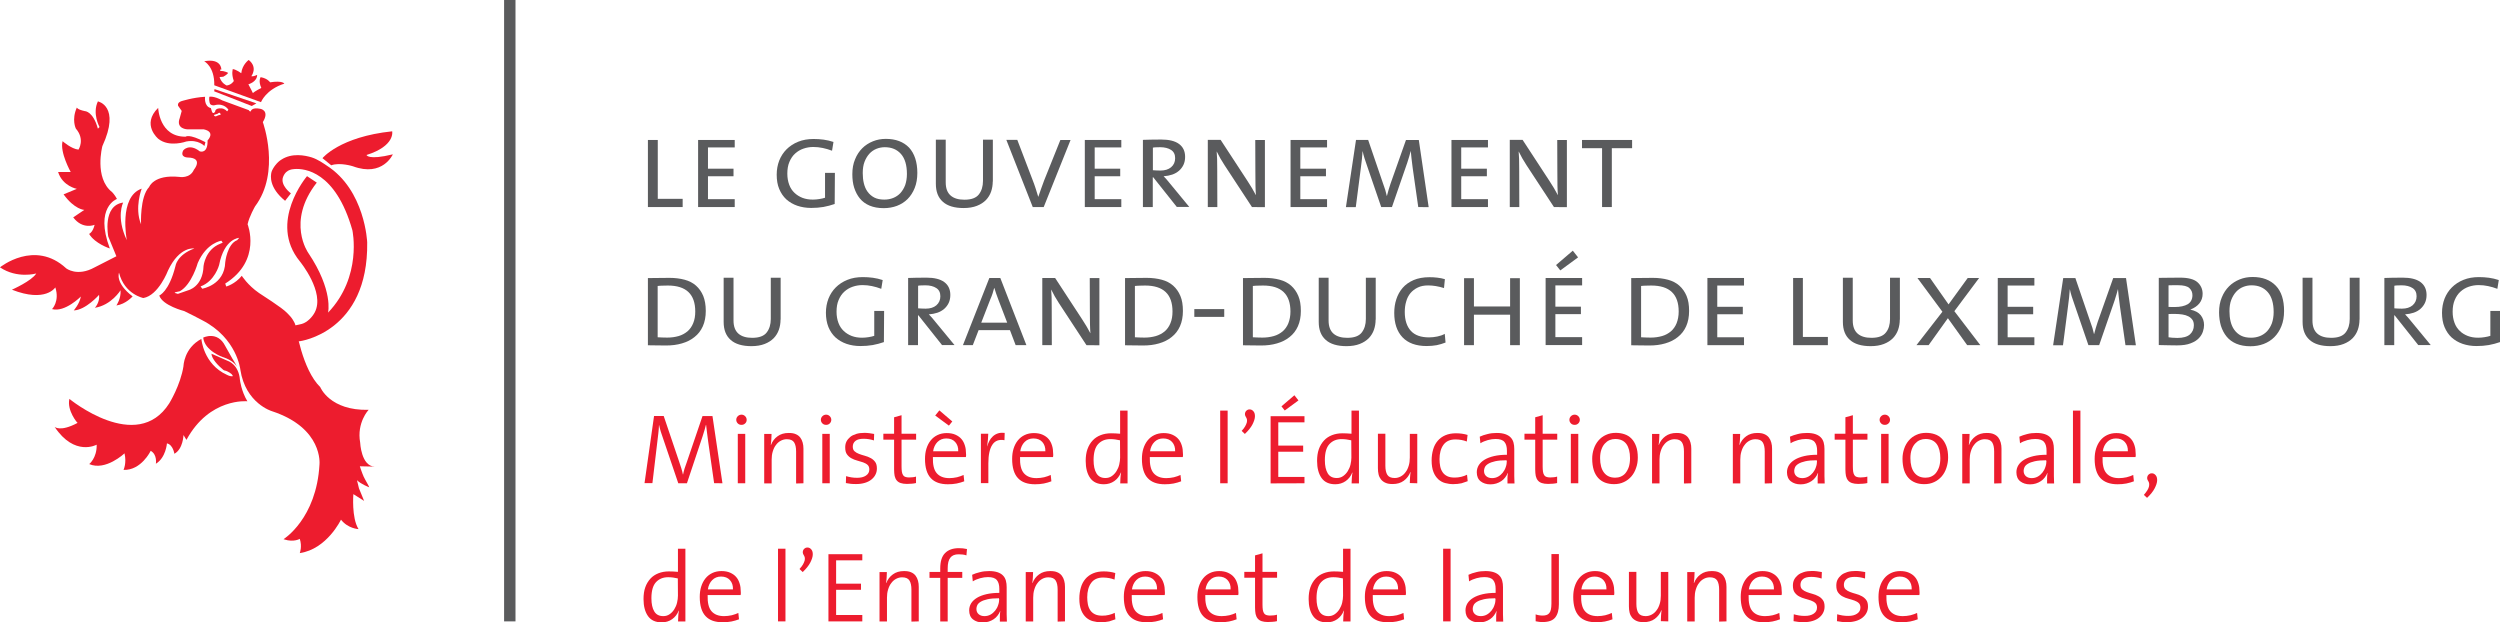 <svg enable-background="new 0 0 228.08 56.78" viewBox="0 0 228.08 56.78" xmlns="http://www.w3.org/2000/svg"><path d="m6.33 36.39s6.15 5.06 9.11.41c0 0 1.03-1.66 1.3-3.4 0 0 .03-1.63 1.63-2.48 0 0 .18 2.31 2.34 3.28.18.09.35.15.53.12 0 0 0-.15-.3-.33-.38-.24-.47-.15-.56-.24-.5-.41-1.06-1.01-1.09-1.48l1.48.65s1.01.3 1.12 1.74c0 0 .12 1.03.68 1.95 0 0-3.46-.35-5.56 3.52l-.27-.44s-.03 1.27-.83 1.71c0 0-.12-.83-.68-.95 0 0-.09 1.3-1.01 1.86 0 0 .15-.83-.47-1.18 0 0-.86 1.8-2.48 1.74 0 0 .3-.62.09-1.51 0 0-1.72 1.63-3.22.98 0 0 .71-.56.68-1.77 0 0-2.01 1.12-3.84-1.63 0 0 .5.5 2.1-.36-.01.03-.99-1.12-.75-2.19" fill="#ed1c2e"/><path d="m8.93 9.25s2.1.41.41 4.08c0 0-.77 2.9.89 4.2 0 0 .24.24.44.62 0 0-2.07.74-.65 4.52 0 0-1.36-.44-1.89-1.33 0 0 .35-.15.5-.83 0 0-1.09.47-1.95-.68l1.01-.68s-.89-.03-1.89-1.42l1.21-.5s-1.3-.24-1.71-1.54h1.15s-1.01-1.8-.74-2.81c0 0 .8.71 1.45.77 0 0 .62-.92-.24-1.92 0 0-.41-.8.09-1.92 0 0 .03.18.74.33 0 0 .74 0 1.18 1.6l.15-.15s-.68-1.22-.15-2.34" fill="#ed1c2e"/><path d="m26.05 31.25 1.3-.12s6.27-.8 6.15-9.02c0 0-.18-4.76-3.7-7.01-.27-.18-.8-.56-1.36-.74-.59-.18-1.8-.44-2.78.21-.36.21-.77.74-.89 1.12-.09.35-.24 1.42 1.24 2.63l.53-.68s-1.01-.74-.71-1.51 1.01-.68 1.06-.71c.86-.06 3.73.18 5.26 5.59 0 0 .92 4.23-2.22 7.51 0 0 .5-2.01-1.8-5.44 0 0-2.04-2.84.77-6.42l-.89-.59s-3.58 4.2-.65 7.78c0 0 2.31 2.81 1.36 4.64-.21.41-.68.92-1.18 1.06-.5.12-1.95.44-1.95.44" fill="#ed1c2e"/><path d="m29.42 14.43s1.57-1.95 6.36-2.45c0 0 .3 1.33-2.34 2.16 0 0 .12.5 2.4-.06 0 0-.92 2.1-3.64 1.09 0 0-1.18-.38-1.98-.09" fill="#ed1c2e"/><path d="m18.63 5.59s.95.47.92 2.19l4.26 1.54s.44-1.15 2.13-1.69c0 0-.15-.3-1.3-.12 0 0-.21-.35-.86-.47 0 0-.24.33.06.98 0 0-.62.32-.77.47 0 0-.21-.44-.41-.8 0 0 .8-.21.8-.86 0 0-.35.18-.53.12 0 0 .62-.8-.24-1.48 0 0-.59.41-.68 1.21 0 0-.44-.33-.77-.38 0 0-.15.41.09 1.09 0 0-.21.36-.65.41 0 0-.47-.18-.65-.77l.34-.03s.35-.18.44-.35c0 0-.27-.18-.71-.18l-.03-.12h.12c.01-0 .03-1.06-1.56-.76" fill="#ed1c2e"/><path d="m18.45 26.34-.15-.21c1.3-.47 1.69-1.95 1.69-1.95.47-2.45 1.83-2.48 1.83-2.48l-.18.21c-.92.35-1.09 2.01-1.09 2.01-.06 2.09-2.1 2.42-2.1 2.42m-1.3.15-.92.32-.3-.09.07-.06.41-.09c1.09-.61 1.63-2.57 1.63-2.57.8-1.86 2.16-2.04 2.16-2.04l.12.18-.21.09c-1.39.53-1.54 2.04-1.54 2.04-.06 1.92-1.42 2.22-1.42 2.22m2.72-16.12s.15-.18.24 0l.03.09-.09.03s-.09 0-.27.09c0 0-.18.12-.27-.09zm13.31 33.12c-.18-.41-.35-.95-.35-.95l1.36.03c-1.24-.03-1.33-2.19-1.33-2.19-.33-1.83.77-2.99.77-2.99-3.55.09-4.41-2.07-4.41-2.07-1.66-1.62-2.22-5.46-2.22-5.46s-.06-.35-.21-.56c-.15-.27-.24-.38-.59-.74-.5-.53-2.34-1.66-2.57-1.83-1.03-.71-1.57-1.57-1.57-1.57-.62.77-1.42.98-1.42.98l-.09-.27c3.37-2.13 2.04-5.41 2.04-5.41.15-.71.68-1.63.68-1.63 2.37-3.16.71-7.69.71-7.69.65-1.06-.21-1.21-.21-1.21-.86-.18-.89.24-.89.24l-.12-.03-.06-.09-2.42-.89c-.8-.44-1.18-.33-1.18-.33-.06.47.09.68.09.68.18.15.38.09.38.09.89-.24 1.27.41 1.27.41l-.12.15c-.24-.27-.5-.27-.5-.27-.62-.06-.59.3-.59.3-.21.3-.3-.03-.3-.03l-.09-.3c-.65-.15-.53-1.03-.53-1.03-1.12.06-2.19.41-2.19.41-.38.15-.27.41-.27.41l.33.47-.18.65c-.38 1.01.71 1.03.71 1.03h1.48c1.12.24.35 1.01.35 1.01.03 1.27-.71 1-.71 1-.98-.77-1.51-.09-1.51-.09-.33.65.41.65.41.65 1.48.03.56 1.12.56 1.12-.36.83-1.33.65-1.33.65-2.34-.24-2.75.92-2.75.92-.86.89-.74 3.4-.74 3.4-.62-1.51.06-3.25.06-3.25-2.13.74-1.36 4.7-1.36 4.7-1.01-2.13-.33-3.43-.33-3.43-1.92.27-1.36 3.1-1.36 3.1l.74 1.8-1.98 1.01c-1.6.89-2.6.09-2.6.09-2.88-2.66-6.04-.09-6.04-.09 1.57 1.06 3.31.56 3.31.56-.41.68-2.22 1.48-2.22 1.48 3.08 1.21 3.96-.21 3.96-.21.41 1.27-.3 1.98-.3 1.98 1.18.32 2.63-1.15 2.63-1.15-.12.68-.65 1.27-.65 1.27 1.09-.03 2.31-1.42 2.31-1.42.09.68-.38 1.18-.38 1.18 1.51-.24 2.34-1.6 2.34-1.6.06.77-.38 1.39-.38 1.39.86-.12 1.48-.83 1.48-.83-1.63-1.24-1.24-2.16-1.24-2.16.5 1.98 2.22 2.31 2.22 2.31 1.39-.24 2.25-2.51 2.25-2.51 1.06-2.25 2.4-2.01 2.4-2.01-1.6.59-1.72 1.6-1.72 1.6-.59 2.36-1.48 2.69-1.48 2.69.3.92 2.28 1.42 2.28 1.42.5.24 1.24.62 1.63.83 3.19 1.63 3.49 4.52 3.49 4.52.47 3.07 2.87 3.78 2.87 3.78 4.7 1.54 4.35 4.85 4.35 4.85-.27 4.97-3.28 6.83-3.28 6.83l.09.03c.86.27 1.39-.06 1.39-.06.24.71 0 1.3 0 1.3 2.48-.36 3.76-3.05 3.76-3.05.65.83 1.6.86 1.6.86-.65-1.03-.47-3.19-.47-3.19l.98.62-.47-1.15-.18-.74c.36.36 1.12.65 1.12.65-.07-.2-.31-.56-.51-.97" fill="#ed1c2e"/><path d="m18.54 30.8s1.3-.65 2.01.77l.65 1.15s.38.59.41.74c0 0-.24-.56-1.3-.89 0 .01-1.65-.58-1.77-1.77" fill="#ed1c2e"/><path d="m19.57 8.13-.03.2 3.43 1.34.42-.24" fill="#ed1c2e"/><path d="m14.43 9.84s.09 2.66 2.51 2.63c0 0 .27-.3 1.8.5l-.09.35s-.56-.62-1.66-.41c0 0-1.54.56-2.54-.24.01.01-1.59-1.29-.02-2.83" fill="#ed1c2e"/><path d="m45.99 56.69h1.04v-56.69h-1.04" fill="#5a5b5d"/><path d="m59.11 18.89v-6.12h.9v5.37h2.27v.75z" fill="#5a5b5d"/><path d="m63.69 18.89v-6.12h3.34v.68h-2.44v1.94h2.33v.69h-2.33v2.09h2.44v.72z" fill="#5a5b5d"/><path d="m76.15 18.61c-.33.12-.67.2-1.02.27-.35.06-.72.09-1.12.09-.46 0-.89-.07-1.27-.2s-.72-.33-1-.58c-.28-.26-.49-.57-.65-.95s-.23-.81-.23-1.31c0-.46.08-.88.23-1.28.16-.4.38-.74.67-1.03s.64-.52 1.06-.69.89-.25 1.41-.25c.31 0 .61.02.91.06s.6.11.9.21l-.13.8c-.28-.11-.57-.19-.85-.25s-.57-.09-.86-.09c-.31 0-.61.05-.9.15s-.54.25-.76.45-.39.45-.52.76c-.13.3-.19.66-.19 1.07 0 .38.06.71.17 1.01s.27.54.48.74.45.35.73.46c.29.11.6.16.95.16.2 0 .4-.02.59-.05s.37-.07.52-.12v-2.27h.9z" fill="#5a5b5d"/><path d="m83.69 15.78c0 .51-.08.97-.24 1.37s-.38.74-.65 1.01-.6.48-.97.62-.78.21-1.21.21c-.49 0-.92-.08-1.28-.23s-.66-.37-.89-.65-.4-.61-.52-.98-.17-.79-.17-1.24c0-.51.08-.96.25-1.36.16-.4.38-.73.66-1.01.27-.27.6-.48.97-.63s.76-.22 1.18-.22c.9 0 1.61.27 2.12.8.49.54.75 1.31.75 2.31zm-.95.09c0-.8-.18-1.41-.54-1.82s-.85-.62-1.48-.62c-.27 0-.52.05-.77.15-.24.1-.46.25-.64.45s-.33.45-.44.74-.16.63-.16 1.02c0 .33.03.64.1.93s.18.55.34.77.36.4.61.53.56.19.92.19c.29 0 .56-.05.81-.15s.47-.25.65-.44c.18-.2.33-.44.44-.73.1-.3.16-.63.16-1.02" fill="#5a5b5d"/><path d="m90.57 16.56c0 .32-.05.63-.15.92s-.26.55-.47.77c-.22.22-.49.4-.83.53-.33.13-.74.2-1.21.2-.83 0-1.47-.19-1.89-.57-.43-.38-.64-.92-.64-1.64v-4.03h.9v3.9c0 .54.15.94.45 1.2s.72.38 1.26.38c.62 0 1.06-.16 1.31-.48s.38-.73.38-1.24v-3.76h.9v3.82z" fill="#5a5b5d"/><path d="m95.22 18.89h-1l-2.41-6.13h1l1.39 3.64c.1.26.2.52.28.78.09.26.16.51.24.77h.01c.09-.25.17-.5.26-.75s.18-.5.27-.74l1.48-3.69h.93z" fill="#5a5b5d"/><path d="m98.97 18.89v-6.12h3.33v.68h-2.43v1.94h2.33v.69h-2.33v2.09h2.43v.72z" fill="#5a5b5d"/><path d="m107.37 18.89-2.16-2.72h-.04v2.72h-.9v-6.13c.18-.01.41-.01.7-.02.29 0 .61-.01.97-.01.71 0 1.25.13 1.62.4s.56.66.56 1.18c0 .27-.05.52-.15.73s-.24.39-.41.54c-.18.15-.38.27-.62.35s-.5.13-.78.15c.09.09.17.18.27.29.09.11.19.23.29.35l1.78 2.16h-1.13zm-.16-4.46c0-.34-.12-.59-.37-.75-.24-.16-.58-.25-1-.25-.15 0-.27 0-.38.01-.1 0-.2.01-.28.03v2.06c.09.01.2.01.32.02.12 0 .25.01.37.01.41 0 .73-.1.97-.3.25-.21.37-.49.37-.83" fill="#5a5b5d"/><path d="m114.22 18.89-2.51-3.83c-.13-.2-.26-.41-.38-.62s-.23-.42-.32-.61h-.01c.02.2.03.43.04.68s.01.56.01.92l.01 3.46h-.87v-6.13h1.17l2.47 3.78c.27.4.51.82.74 1.25h.01c-.02-.21-.03-.5-.04-.85-.01-.36-.01-.79-.01-1.3l-.01-2.87h.88v6.13z" fill="#5a5b5d"/><path d="m117.74 18.89v-6.12h3.33v.68h-2.44v1.94h2.34v.69h-2.34v2.09h2.44v.72z" fill="#5a5b5d"/><path d="m129.39 18.89-.51-3.58c-.05-.35-.08-.65-.11-.9s-.05-.45-.06-.62h-.01c-.04.13-.08.29-.13.47s-.11.37-.18.58l-1.4 4.05h-.98l-1.3-3.79c-.08-.22-.16-.45-.23-.68-.07-.24-.13-.44-.16-.62h-.01c-.02.24-.04.48-.06.72-.03.25-.06.52-.1.82l-.46 3.56h-.9l.92-6.13h1.11l1.35 3.95c.08.21.15.42.21.61.06.2.1.38.14.55h.01c.05-.2.1-.39.15-.55s.11-.35.18-.57l1.41-3.99h1.17l.9 6.13z" fill="#5a5b5d"/><path d="m132.42 18.89v-6.12h3.33v.68h-2.44v1.94h2.34v.69h-2.34v2.09h2.44v.72z" fill="#5a5b5d"/><path d="m141.77 18.89-2.51-3.83c-.13-.2-.26-.41-.38-.62s-.23-.42-.32-.61h-.01c.02.2.03.43.04.68s.01.56.01.92l.01 3.46h-.87v-6.13h1.17l2.47 3.78c.27.4.51.82.74 1.25h.01c-.02-.21-.03-.5-.04-.85-.01-.36-.01-.79-.01-1.3l-.01-2.87h.88v6.13z" fill="#5a5b5d"/><path d="m147.05 13.52v5.37h-.89v-5.37h-1.83v-.75h4.57v.75z" fill="#5a5b5d"/><path d="m64.39 28.36c0 .54-.09 1.01-.27 1.41s-.43.72-.76.98c-.32.26-.7.45-1.15.58-.44.13-.92.19-1.44.19-.35 0-.65 0-.91-.01s-.51-.01-.75-.01v-6.13c.25 0 .56 0 .93-.01s.71-.01 1.04-.01c.51 0 .97.06 1.38.17s.76.29 1.04.54.5.56.66.94c.15.38.23.83.23 1.36zm-.96.06c0-1.58-.83-2.37-2.5-2.37-.14 0-.29 0-.46.01-.16 0-.32.01-.47.03v4.68c.11.01.25.02.42.02.17.01.32.01.45.01.38 0 .72-.05 1.04-.14.31-.09.58-.24.81-.43.22-.19.4-.44.52-.74.13-.31.19-.66.19-1.07" fill="#5a5b5d"/><path d="m71.21 29.16c0 .32-.05.63-.15.92s-.26.55-.47.77c-.22.22-.49.4-.83.53-.33.13-.74.2-1.21.2-.83 0-1.47-.19-1.89-.57-.43-.38-.64-.92-.64-1.64v-4.03h.9v3.9c0 .54.15.94.45 1.2s.72.38 1.26.38c.62 0 1.06-.16 1.31-.48s.38-.73.38-1.24v-3.76h.9v3.82z" fill="#5a5b5d"/><path d="m80.64 31.21c-.33.12-.67.2-1.02.27-.35.06-.72.09-1.12.09-.46 0-.89-.07-1.27-.2s-.72-.33-1-.58c-.28-.26-.49-.57-.65-.95-.15-.38-.23-.81-.23-1.31 0-.46.08-.88.23-1.28.16-.4.38-.74.67-1.03s.64-.52 1.06-.69.89-.25 1.41-.25c.31 0 .61.02.91.06s.6.11.9.21l-.13.8c-.28-.11-.57-.19-.85-.25s-.57-.09-.86-.09c-.31 0-.61.05-.9.15s-.54.25-.76.45-.39.45-.52.76c-.13.3-.19.66-.19 1.07 0 .38.06.71.17 1.01s.27.54.48.74.45.35.73.46c.29.11.6.16.95.16.2 0 .4-.02.59-.05s.37-.07.52-.12v-2.27h.9z" fill="#5a5b5d"/><path d="m85.95 31.49-2.16-2.72h-.04v2.72h-.9v-6.13c.18-.01.41-.01.7-.02s.61-.01.97-.01c.71 0 1.25.13 1.62.4s.56.66.56 1.18c0 .27-.05.52-.15.73s-.24.39-.41.54c-.18.15-.38.27-.62.35s-.5.13-.78.15c.09.09.17.18.27.29.09.11.19.23.29.35l1.78 2.16h-1.13zm-.16-4.46c0-.34-.12-.59-.37-.75-.24-.16-.58-.25-1-.25-.15 0-.27 0-.38.01-.1 0-.2.01-.28.03v2.06c.09.01.2.01.32.02.12 0 .25.01.37.01.41 0 .73-.1.97-.3.25-.22.37-.49.37-.83" fill="#5a5b5d"/><path d="m92.66 31.49-.52-1.37h-2.86l-.53 1.37h-.9l2.41-6.13h1l2.38 6.13zm-1.58-4.16c-.07-.18-.14-.36-.2-.55-.06-.18-.12-.35-.16-.5h-.02c-.04.16-.09.33-.15.51s-.13.36-.21.54l-.82 2.11h2.37z" fill="#5a5b5d"/><path d="m99.12 31.49-2.51-3.83c-.13-.2-.26-.41-.38-.62s-.23-.42-.32-.61h-.01c.02.2.03.43.04.68s.01.56.01.92l.01 3.46h-.87v-6.13h1.17l2.47 3.78c.27.4.51.82.74 1.25h.01c-.02-.21-.03-.5-.04-.85-.01-.36-.01-.79-.01-1.3l-.01-2.87h.88v6.13z" fill="#5a5b5d"/><path d="m107.92 28.36c0 .54-.09 1.01-.27 1.41s-.43.72-.76.98c-.32.26-.7.45-1.15.58-.44.13-.92.19-1.44.19-.35 0-.65 0-.91-.01s-.51-.01-.75-.01v-6.13c.25 0 .56 0 .93-.01s.71-.01 1.04-.01c.51 0 .97.06 1.38.17s.76.29 1.04.54.5.56.66.94.23.83.23 1.36zm-.95.06c0-1.58-.83-2.37-2.5-2.37-.14 0-.29 0-.46.01s-.32.01-.47.03v4.68c.11.01.25.02.42.02.17.01.32.01.45.01.38 0 .72-.05 1.04-.14.31-.09.58-.24.81-.43.22-.19.4-.44.52-.74.13-.31.19-.66.19-1.07" fill="#5a5b5d"/><path d="m108.96 28.91v-.71h2.73v.71z" fill="#5a5b5d"/><path d="m118.68 28.36c0 .54-.09 1.01-.27 1.41s-.43.72-.76.98c-.32.26-.7.45-1.15.58-.44.13-.92.19-1.44.19-.35 0-.65 0-.91-.01s-.51-.01-.75-.01v-6.13c.25 0 .56 0 .93-.01s.71-.01 1.04-.01c.51 0 .97.06 1.38.17s.76.29 1.04.54.5.56.66.94.23.83.23 1.36zm-.95.06c0-1.58-.83-2.37-2.5-2.37-.14 0-.29 0-.46.01-.16 0-.32.01-.47.03v4.68c.11.01.25.02.42.02.17.01.32.01.45.01.38 0 .72-.05 1.04-.14s.58-.24.81-.43c.22-.19.4-.44.52-.74.12-.31.19-.66.19-1.07" fill="#5a5b5d"/><path d="m125.5 29.16c0 .32-.05.63-.15.92s-.26.55-.47.77c-.22.22-.49.4-.83.53-.33.13-.74.2-1.21.2-.83 0-1.47-.19-1.89-.57-.43-.38-.64-.92-.64-1.64v-4.03h.9v3.9c0 .54.15.94.45 1.2s.72.38 1.26.38c.62 0 1.06-.16 1.31-.48s.38-.73.38-1.24v-3.76h.9v3.82z" fill="#5a5b5d"/><path d="m131.88 31.25c-.25.1-.52.18-.8.24-.28.05-.59.08-.92.08-.97 0-1.71-.27-2.21-.8s-.75-1.27-.75-2.22c0-.44.06-.86.19-1.25.13-.4.32-.74.58-1.04s.59-.53 1-.71c.4-.17.89-.26 1.44-.26.23 0 .47.01.71.04.25.03.48.07.7.14l-.08.81c-.51-.16-.99-.24-1.45-.24-.36 0-.68.06-.94.19-.27.13-.49.3-.67.51-.18.22-.31.47-.39.77-.09.29-.13.61-.13.95 0 .75.19 1.33.56 1.73s.92.59 1.66.59c.25 0 .5-.03.75-.08s.48-.13.68-.24z" fill="#5a5b5d"/><path d="m137.77 31.49v-2.78h-3.3v2.78h-.9v-6.11h.9v2.58h3.3v-2.58h.89v6.11z" fill="#5a5b5d"/><path d="m141.01 31.49v-6.13h3.33v.68h-2.44v1.94h2.33v.68h-2.33v2.1h2.44v.72h-3.33zm1.34-6.82-.39-.49 1.53-1.31.48.61z" fill="#5a5b5d"/><path d="m154.1 28.36c0 .54-.09 1.01-.27 1.41s-.43.72-.76.98c-.32.26-.7.45-1.15.58-.44.13-.92.19-1.44.19-.35 0-.65 0-.91-.01s-.51-.01-.75-.01v-6.13c.25 0 .56 0 .93-.01s.71-.01 1.04-.01c.51 0 .97.06 1.38.17s.76.29 1.04.54.5.56.66.94.23.83.23 1.36zm-.95.06c0-1.58-.83-2.37-2.5-2.37-.14 0-.29 0-.46.01-.16 0-.32.01-.47.03v4.68c.11.01.25.02.42.02.17.01.32.01.45.01.38 0 .72-.05 1.04-.14s.58-.24.81-.43c.22-.19.4-.44.52-.74.12-.31.19-.66.19-1.07" fill="#5a5b5d"/><path d="m155.77 31.49v-6.13h3.34v.69h-2.44v1.94h2.33v.68h-2.33v2.1h2.44v.72z" fill="#5a5b5d"/><path d="m163.59 31.49v-6.13h.89v5.38h2.28v.75z" fill="#5a5b5d"/><path d="m173.32 29.16c0 .32-.05.63-.15.92s-.26.55-.47.77c-.22.22-.49.4-.83.53-.33.13-.74.2-1.21.2-.83 0-1.47-.19-1.89-.57-.43-.38-.64-.92-.64-1.64v-4.03h.9v3.9c0 .54.15.94.45 1.2s.72.38 1.26.38c.62 0 1.06-.16 1.31-.48.26-.32.38-.73.38-1.24v-3.76h.9v3.82z" fill="#5a5b5d"/><path d="m179.47 31.49-1.76-2.46-1.76 2.46h-1.11l2.37-3.05-2.28-3.08h1.15l1.69 2.41 1.75-2.41h1.04l-2.26 3.03 2.37 3.1z" fill="#5a5b5d"/><path d="m182.26 31.49v-6.13h3.34v.69h-2.44v1.94h2.33v.68h-2.33v2.1h2.44v.72z" fill="#5a5b5d"/><path d="m193.91 31.49-.51-3.58c-.05-.35-.08-.65-.11-.9s-.05-.45-.06-.62h-.01c-.04.13-.08.29-.13.47s-.11.37-.18.58l-1.4 4.05h-.98l-1.3-3.79c-.08-.22-.16-.45-.23-.68-.07-.24-.13-.44-.16-.62h-.01c-.02.24-.04.48-.06.72-.03.25-.06.52-.1.82l-.46 3.56h-.9l.92-6.13h1.11l1.35 3.95c.08.21.15.42.21.61.06.2.1.38.14.55h.01c.05-.2.1-.39.15-.55s.11-.35.18-.57l1.41-3.99h1.17l.9 6.13z" fill="#5a5b5d"/><path d="m201.08 29.65c0 .18-.03.38-.1.59-.07.22-.19.42-.37.61s-.43.35-.75.47c-.32.13-.74.19-1.25.19-.2 0-.44 0-.73-.01-.29 0-.6-.01-.93-.02v-6.13c.24 0 .52 0 .84-.01s.69-.01 1.1-.01c.74 0 1.27.14 1.58.41s.48.63.48 1.07c0 .33-.1.62-.29.86s-.47.43-.82.57v.01c.42.09.74.26.94.51.2.26.3.55.3.89zm-1.06-2.71c0-.27-.09-.48-.28-.66-.18-.17-.53-.26-1.04-.26-.15 0-.3 0-.44 0-.15 0-.28 0-.42.01v1.97c.12.01.23.01.34.01s.18 0 .22 0c.51 0 .91-.09 1.2-.26.27-.17.42-.45.42-.81zm.13 2.74c0-.2-.04-.37-.13-.5s-.21-.24-.37-.32-.34-.14-.55-.17-.44-.05-.68-.05c-.06 0-.15 0-.27 0s-.22 0-.31.01v2.12c.09.02.2.03.33.04s.29.02.48.02c.52 0 .9-.11 1.14-.32.24-.22.36-.49.36-.83" fill="#5a5b5d"/><path d="m208.38 28.38c0 .51-.08.97-.24 1.37s-.38.74-.65 1.01-.6.48-.97.62-.78.21-1.21.21c-.49 0-.92-.08-1.28-.23s-.66-.37-.89-.65-.4-.61-.52-.98c-.11-.38-.17-.79-.17-1.24 0-.51.08-.96.25-1.36.16-.4.38-.73.66-1.01.27-.27.6-.48.97-.63s.76-.22 1.18-.22c.9 0 1.61.27 2.12.8s.75 1.3.75 2.31zm-.95.09c0-.8-.18-1.41-.54-1.82s-.85-.62-1.48-.62c-.27 0-.52.05-.77.15-.24.1-.46.25-.64.45s-.33.45-.44.74-.16.63-.16 1.02c0 .33.03.64.1.93s.18.55.34.77.36.4.61.53.56.19.92.19c.29 0 .56-.05.81-.15s.47-.25.65-.44c.18-.2.33-.44.44-.73.1-.3.16-.64.16-1.02" fill="#5a5b5d"/><path d="m215.26 29.16c0 .32-.05.63-.15.92s-.26.55-.47.77c-.22.22-.49.4-.83.53-.33.13-.74.2-1.21.2-.83 0-1.47-.19-1.89-.57-.43-.38-.64-.92-.64-1.64v-4.03h.9v3.9c0 .54.15.94.45 1.2s.72.38 1.26.38c.62 0 1.06-.16 1.31-.48s.38-.73.38-1.24v-3.76h.9v3.82z" fill="#5a5b5d"/><path d="m220.63 31.49-2.16-2.72h-.04v2.72h-.9v-6.13c.18-.01.41-.01.7-.02.29 0 .61-.01.97-.01.71 0 1.25.13 1.62.4s.56.66.56 1.18c0 .27-.05.52-.15.73s-.24.39-.41.54-.38.27-.62.35-.5.13-.78.15c.09.09.17.18.27.29.09.11.19.23.29.35l1.78 2.16h-1.13zm-.16-4.46c0-.34-.12-.59-.37-.75-.24-.16-.58-.25-1-.25-.15 0-.27 0-.38.01-.1 0-.2.01-.28.03v2.06c.09.01.2.01.32.02.12 0 .25.01.37.01.41 0 .73-.1.97-.3.25-.22.37-.49.37-.83" fill="#5a5b5d"/><path d="m228.08 31.21c-.33.12-.67.2-1.02.27-.35.06-.72.09-1.12.09-.46 0-.89-.07-1.27-.2s-.72-.33-1-.58c-.28-.26-.49-.57-.65-.95s-.23-.81-.23-1.31c0-.46.08-.88.23-1.28.16-.4.38-.74.67-1.03s.64-.52 1.06-.69.89-.25 1.41-.25c.31 0 .61.02.91.06s.6.11.9.21l-.13.8c-.28-.11-.57-.19-.85-.25s-.57-.09-.86-.09c-.31 0-.61.05-.9.15s-.54.25-.76.45-.39.45-.52.76-.19.66-.19 1.07c0 .38.06.71.17 1.01s.27.54.48.74c.2.2.45.35.73.46.29.11.6.16.95.16.2 0 .4-.02.59-.05s.37-.07.52-.12v-2.27h.9v2.84z" fill="#5a5b5d"/><g fill="#ed1c2e"><path d="m65.91 44.09-.91-6.13h-.91l-1.43 4.2c-.08.22-.14.41-.2.57-.05.16-.1.35-.14.55h-.02c-.03-.17-.08-.35-.14-.55s-.13-.41-.21-.64l-1.4-4.14h-.88l-.87 6.13h.72l.44-3.7c.04-.31.07-.6.1-.85s.05-.51.06-.75h.01c.04.19.09.39.16.62s.15.45.23.68l1.36 4.01h.79l1.43-4.29c.07-.21.13-.4.18-.58s.09-.32.12-.45h.02c.02.17.04.37.07.61s.07.55.12.92l.54 3.78z"/><path d="m68.12 38.3c0-.13-.05-.24-.14-.33s-.2-.14-.33-.14-.25.05-.34.14-.14.2-.14.33.05.24.14.33.2.13.34.13c.13 0 .24-.04.33-.13.1-.09.14-.2.14-.33zm-.13 5.79v-4.51h-.68v4.51z"/><path d="m73.3 44.09v-3.15c0-.2-.02-.39-.07-.56-.05-.18-.12-.33-.22-.46s-.24-.24-.41-.31c-.17-.08-.39-.11-.65-.11-.4 0-.74.1-1.01.3-.28.2-.48.47-.6.79l-.02-.01c.02-.14.04-.3.05-.49s.02-.36.02-.5h-.67v4.51h.68v-2.17c0-.27.03-.51.1-.74s.16-.43.29-.59c.12-.17.27-.3.44-.39s.35-.14.55-.14c.33 0 .55.1.67.29s.18.47.18.83v2.92z"/><path d="m75.84 38.3c0-.13-.05-.24-.14-.33s-.2-.14-.33-.14-.25.05-.34.14-.14.2-.14.33.05.24.14.33.2.13.34.13c.13 0 .24-.04.33-.13s.14-.2.14-.33zm-.14 5.79v-4.51h-.68v4.51z"/><path d="m80 42.74c0-.25-.05-.46-.16-.6-.11-.15-.25-.27-.41-.35-.16-.09-.34-.16-.53-.21s-.37-.11-.53-.17-.3-.14-.41-.24-.16-.24-.16-.42c0-.22.08-.4.25-.53.16-.13.41-.19.74-.19.31 0 .63.05.94.15l.02-.59c-.14-.03-.29-.05-.44-.07s-.3-.03-.44-.03c-.28 0-.54.03-.76.1s-.41.16-.55.28-.26.26-.34.42-.11.34-.11.53c0 .27.05.48.16.63s.25.28.41.36c.16.09.34.16.53.21s.36.11.53.16c.16.06.3.13.41.23s.16.24.16.42c0 .24-.1.42-.31.56s-.47.2-.8.2c-.18 0-.35-.01-.53-.04s-.34-.07-.48-.11l-.02.63c.14.03.29.05.45.07s.33.02.5.02c.3 0 .56-.04.79-.11s.43-.17.59-.3.29-.28.37-.45c.09-.17.13-.36.13-.56"/><path d="m83.57 44.07v-.59c-.09.03-.19.05-.3.06s-.23.02-.34.02c-.13 0-.24-.02-.33-.05s-.16-.08-.21-.16-.09-.18-.11-.31-.03-.3-.03-.5v-2.43h1.33v-.54h-1.33v-1.69l-.68.19v1.5h-.98v.54h.98v2.71c0 .24.02.44.05.6.04.17.1.3.19.41s.21.19.36.24.34.08.57.08c.14 0 .28-.01.43-.02.14-.01.28-.03.4-.06"/><path d="m88.13 41.36c0-.25-.03-.49-.1-.71-.07-.23-.17-.43-.31-.59-.14-.17-.33-.3-.55-.4s-.49-.15-.8-.15-.59.06-.84.18-.45.28-.62.49-.3.46-.39.75-.13.6-.13.94c0 .79.18 1.38.53 1.75.35.38.87.56 1.56.56.28 0 .55-.02.8-.07s.48-.12.69-.2l-.06-.58c-.17.08-.37.15-.6.21-.23.05-.47.08-.7.08-.51 0-.89-.15-1.15-.45s-.37-.79-.35-1.47h3.01c.01-.07.02-.13.02-.18-.01-.07-.01-.12-.01-.16zm-.71-.19h-2.29c.05-.35.19-.64.4-.85s.48-.32.8-.32c.35 0 .62.11.81.32.2.22.3.51.28.85zm-.54-2.72-1.18-1.01-.38.47 1.25.92z"/><path d="m91.66 39.49c-.24-.02-.44-.01-.62.05s-.33.15-.46.27-.24.26-.32.42-.15.32-.19.49l-.01-.01c.03-.19.05-.39.07-.6s.03-.38.03-.54h-.67v4.51h.68v-1.81c0-.76.12-1.33.36-1.69.24-.37.61-.51 1.11-.42z"/><path d="m96.08 41.36c0-.25-.03-.49-.1-.71-.07-.23-.17-.43-.31-.59-.14-.17-.33-.3-.55-.4s-.49-.15-.8-.15-.59.06-.84.18-.45.28-.62.49-.3.46-.39.75-.13.6-.13.94c0 .79.18 1.38.53 1.75.35.38.87.56 1.56.56.28 0 .55-.02.8-.07s.48-.12.69-.2l-.06-.58c-.17.08-.37.15-.6.21-.23.05-.47.08-.7.08-.51 0-.89-.15-1.15-.45s-.37-.79-.35-1.47h3.01c.01-.07.02-.13.02-.18-.01-.07-.01-.12-.01-.16zm-.71-.19h-2.29c.05-.35.19-.64.4-.85s.48-.32.8-.32c.35 0 .62.11.81.32.2.22.29.51.28.85"/><path d="m102.87 44.09v-6.63h-.68v2.11c-.16-.01-.3-.02-.43-.03s-.27-.01-.4-.01c-.35 0-.67.06-.95.17s-.53.27-.73.49c-.2.21-.36.48-.47.79s-.16.67-.16 1.07c0 .66.14 1.18.41 1.56s.69.57 1.25.57c.36 0 .68-.1.95-.29s.47-.45.6-.78l.02.01c-.03.14-.05.3-.06.49s-.02.35-.02.49h.67zm-.68-2.34c0 .2-.03.41-.08.63s-.14.42-.25.6-.25.33-.42.45-.36.18-.59.18c-.37 0-.65-.14-.82-.43-.17-.28-.26-.68-.26-1.2 0-.68.14-1.17.42-1.47s.65-.45 1.11-.45c.28 0 .58.04.88.11z"/><path d="m107.92 41.36c0-.25-.03-.49-.1-.71-.07-.23-.17-.43-.31-.59-.14-.17-.33-.3-.55-.4s-.49-.15-.8-.15-.59.06-.84.18-.45.28-.62.49-.3.46-.39.75-.13.6-.13.94c0 .79.18 1.38.53 1.75.35.38.87.56 1.56.56.28 0 .55-.02.8-.07s.48-.12.69-.2l-.06-.58c-.17.08-.37.15-.6.21-.23.05-.47.08-.7.08-.51 0-.89-.15-1.15-.45s-.37-.79-.35-1.47h3.01c.01-.07.02-.13.02-.18-.01-.07-.01-.12-.01-.16zm-.71-.19h-2.29c.05-.35.19-.64.4-.85s.48-.32.8-.32c.35 0 .62.11.81.32.2.22.29.51.28.85"/><path d="m112 44.09v-6.63h-.68v6.63z"/><path d="m113.57 39.59c.32-.3.55-.59.69-.86s.22-.51.23-.71c.01-.21-.03-.37-.13-.49s-.21-.18-.36-.18c-.09 0-.17.02-.23.07-.07.05-.12.1-.15.17s-.05.15-.04.23.04.16.09.23c.04.06.07.13.09.21s.01.18-.01.28c-.03.11-.08.22-.15.35s-.18.27-.32.42z"/><path d="m119.01 44.09v-.58h-2.39v-2.3h2.27v-.56h-2.27v-2.12h2.39v-.56h-3.09v6.13zm-.55-7.56-.37-.47-1.18 1.01.3.38z"/><path d="m123.98 44.09v-6.63h-.68v2.11c-.16-.01-.3-.02-.43-.03s-.27-.01-.4-.01c-.35 0-.67.06-.95.17s-.53.27-.73.49-.36.48-.47.79-.16.67-.16 1.07c0 .66.14 1.18.41 1.56s.69.57 1.25.57c.36 0 .68-.1.95-.29s.47-.45.6-.78l.02.01c-.03.14-.05.3-.06.49s-.02.35-.02.49h.67zm-.69-2.34c0 .2-.03.41-.08.63s-.14.42-.25.6-.25.33-.42.45-.36.18-.59.18c-.37 0-.65-.14-.82-.43-.17-.28-.26-.68-.26-1.2 0-.68.14-1.17.42-1.47s.65-.45 1.11-.45c.28 0 .58.04.88.11z"/><path d="m129.3 44.09v-4.51h-.68v2.17c0 .27-.03.51-.1.74s-.16.43-.29.59c-.12.17-.27.3-.44.39s-.35.14-.55.14c-.33 0-.55-.1-.67-.29s-.18-.47-.18-.83v-2.92h-.68v3.15c0 .2.02.39.06.56.04.18.12.33.22.46.11.13.25.24.42.31.17.08.39.11.65.11.4 0 .74-.1 1.01-.3s.48-.47.6-.79l.02.01c-.02.14-.04.3-.05.49s-.02.36-.02.5z"/><path d="m133.9 43.9-.06-.59c-.15.08-.33.14-.53.19s-.4.07-.6.07c-.27 0-.5-.04-.68-.13s-.32-.21-.42-.36-.18-.33-.22-.54-.06-.42-.06-.65c0-.54.12-.98.36-1.31s.61-.49 1.09-.49c.19 0 .38.02.55.05s.33.08.49.14l.07-.6c-.33-.1-.68-.15-1.06-.15-.37 0-.69.06-.97.18s-.51.29-.69.5c-.19.22-.33.48-.42.79s-.14.64-.14 1.01c0 .43.06.78.17 1.06s.26.49.44.66c.18.16.39.28.62.34s.48.1.73.1c.28 0 .53-.03.77-.08.21-.08.41-.13.56-.19"/><path d="m138.17 44.09c-.01-.2-.02-.42-.02-.65 0-.24 0-.48 0-.7v-1.77c0-.21-.02-.41-.07-.59s-.13-.34-.26-.47c-.12-.13-.29-.23-.49-.3-.21-.07-.46-.11-.77-.11s-.59.03-.85.1c-.26.06-.5.14-.71.24l.06.6c.2-.13.43-.22.68-.29s.49-.1.71-.1c.39 0 .66.09.81.28.15.18.22.45.22.79v.37c-.44 0-.84.04-1.18.12s-.63.19-.86.33-.41.31-.53.5c-.12.2-.18.41-.18.65 0 .36.12.64.35.82s.53.28.89.28c.19 0 .38-.03.54-.08.17-.05.32-.13.46-.22s.25-.2.35-.33c.1-.12.17-.26.23-.4h.02c-.02.13-.04.28-.04.44v.51h.64zm-.7-2.04c0 .19-.03.38-.1.57-.06.19-.15.35-.27.5s-.26.27-.42.36-.35.14-.55.14c-.23 0-.4-.06-.54-.18s-.2-.28-.2-.49c0-.11.03-.22.08-.33s.16-.22.31-.31.36-.17.63-.23.62-.09 1.04-.09v.06"/><path d="m142.06 44.07v-.59c-.09.03-.19.05-.3.06s-.23.02-.34.02c-.13 0-.24-.02-.33-.05s-.16-.08-.21-.16-.09-.18-.11-.31-.03-.3-.03-.5v-2.43h1.33v-.54h-1.33v-1.69l-.68.19v1.5h-.98v.54h.98v2.71c0 .24.02.44.05.6.04.17.1.3.19.41s.21.19.36.24.34.08.57.08c.14 0 .28-.01.43-.02.14-.01.28-.03.4-.06"/><path d="m144.13 38.3c0-.13-.05-.24-.14-.33s-.2-.14-.33-.14-.25.05-.34.14-.14.2-.14.33.05.24.14.33.2.13.34.13c.13 0 .24-.04.33-.13s.14-.2.14-.33zm-.14 5.79v-4.51h-.68v4.51z"/><path d="m149.42 41.75c0-.41-.05-.76-.16-1.05s-.25-.52-.43-.7-.39-.31-.64-.39c-.24-.08-.5-.12-.77-.12-.34 0-.64.06-.91.19-.27.12-.49.29-.68.51-.18.21-.33.47-.42.75-.1.29-.15.59-.15.91 0 .39.05.74.14 1.03s.23.53.4.72.38.33.63.43c.25.09.52.14.82.14.33 0 .63-.06.9-.19.27-.12.49-.3.68-.51.19-.22.33-.47.43-.77.11-.29.16-.61.16-.95zm-.71.05c0 .31-.04.58-.11.8-.08.23-.18.41-.3.56s-.27.25-.43.32-.33.1-.51.1c-.44 0-.78-.15-1.02-.46s-.36-.75-.36-1.33c0-.3.04-.56.12-.78s.18-.4.31-.54.27-.25.44-.32.34-.1.51-.1c.45 0 .79.15 1.02.46.22.31.33.74.33 1.29"/><path d="m154.3 44.09v-3.15c0-.2-.02-.39-.07-.56-.05-.18-.12-.33-.22-.46s-.24-.24-.41-.31c-.17-.08-.39-.11-.65-.11-.4 0-.74.1-1.01.3-.28.2-.48.47-.6.79l-.02-.01c.02-.14.04-.3.05-.49s.02-.36.02-.5h-.67v4.51h.68v-2.17c0-.27.03-.51.1-.74s.16-.43.29-.59c.12-.17.27-.3.44-.39s.35-.14.55-.14c.33 0 .55.1.67.29s.18.47.18.83v2.92z"/><path d="m161.67 44.09v-3.15c0-.2-.02-.39-.07-.56-.05-.18-.12-.33-.22-.46s-.24-.24-.41-.31c-.17-.08-.39-.11-.65-.11-.4 0-.74.1-1.01.3-.28.2-.48.47-.6.79l-.02-.01c.02-.14.04-.3.05-.49s.02-.36.02-.5h-.67v4.51h.68v-2.17c0-.27.03-.51.1-.74s.16-.43.29-.59c.12-.17.27-.3.44-.39s.35-.14.55-.14c.33 0 .55.1.67.29s.18.47.18.83v2.92z"/><path d="m166.47 44.09c-.01-.2-.02-.42-.02-.65 0-.24 0-.48 0-.7v-1.77c0-.21-.02-.41-.07-.59s-.13-.34-.26-.47c-.12-.13-.29-.23-.49-.3s-.46-.11-.77-.11-.59.03-.85.1-.5.14-.71.24l.06.6c.2-.13.43-.22.68-.29s.49-.1.71-.1c.39 0 .66.09.81.28s.22.45.22.79v.37c-.44 0-.84.04-1.18.12s-.63.19-.86.33-.41.31-.53.5c-.12.2-.18.41-.18.65 0 .36.12.64.35.82s.53.28.89.28c.19 0 .38-.03.54-.08.17-.05.32-.13.46-.22s.25-.2.35-.33c.1-.12.17-.26.23-.4h.02c-.02.13-.04.28-.04.44v.51h.64zm-.7-2.04c0 .19-.03.38-.1.57-.06.19-.15.35-.27.5s-.26.27-.42.36-.35.14-.55.14c-.23 0-.4-.06-.54-.18s-.2-.28-.2-.49c0-.11.03-.22.08-.33s.16-.22.31-.31.36-.17.63-.23.62-.09 1.04-.09v.06"/><path d="m170.36 44.07v-.59c-.09.03-.19.05-.3.06s-.23.02-.34.02c-.13 0-.24-.02-.33-.05s-.16-.08-.21-.16-.09-.18-.11-.31-.03-.3-.03-.5v-2.43h1.33v-.54h-1.33v-1.69l-.68.19v1.5h-.98v.54h.98v2.71c0 .24.02.44.05.6.04.17.1.3.19.41s.21.19.36.24.34.08.57.08c.14 0 .28-.01.43-.02s.28-.03.4-.06"/><path d="m172.43 38.3c0-.13-.05-.24-.14-.33s-.2-.14-.33-.14-.25.05-.34.14-.14.2-.14.33.05.24.14.33.2.13.34.13c.13 0 .24-.04.33-.13.1-.09.14-.2.14-.33zm-.13 5.79v-4.51h-.68v4.51z"/><path d="m177.73 41.75c0-.41-.05-.76-.16-1.05s-.25-.52-.43-.7-.39-.31-.64-.39c-.24-.08-.5-.12-.77-.12-.34 0-.64.06-.91.19-.27.12-.49.29-.68.51-.18.21-.33.47-.42.75-.1.29-.15.59-.15.91 0 .39.05.74.14 1.03s.23.53.4.72.38.33.63.43.52.14.82.14c.33 0 .63-.06.9-.19.27-.12.49-.3.68-.51.19-.22.33-.47.43-.77s.16-.61.16-.95zm-.71.05c0 .31-.04.58-.11.8-.08.23-.18.41-.3.56s-.27.25-.43.32-.33.1-.51.1c-.44 0-.78-.15-1.02-.46s-.36-.75-.36-1.33c0-.3.04-.56.12-.78s.18-.4.31-.54.27-.25.44-.32.34-.1.51-.1c.45 0 .79.15 1.02.46.22.31.33.74.33 1.29"/><path d="m182.6 44.09v-3.15c0-.2-.02-.39-.07-.56-.05-.18-.12-.33-.22-.46s-.24-.24-.41-.31c-.17-.08-.39-.11-.65-.11-.4 0-.74.1-1.01.3-.28.2-.48.47-.6.79l-.02-.01c.02-.14.04-.3.05-.49s.02-.36.02-.5h-.67v4.51h.68v-2.17c0-.27.03-.51.1-.74s.16-.43.29-.59c.12-.17.27-.3.44-.39s.35-.14.55-.14c.33 0 .55.1.67.29s.18.47.18.83v2.92z"/><path d="m187.4 44.09c-.01-.2-.02-.42-.02-.65 0-.24 0-.48 0-.7v-1.77c0-.21-.02-.41-.07-.59s-.13-.34-.26-.47c-.12-.13-.29-.23-.49-.3-.21-.07-.46-.11-.77-.11s-.59.03-.85.1-.5.14-.71.24l.06.6c.2-.13.43-.22.68-.29s.49-.1.71-.1c.39 0 .66.09.81.28.15.18.22.45.22.79v.37c-.44 0-.84.04-1.18.12s-.63.19-.86.33-.41.31-.53.5c-.12.2-.18.41-.18.65 0 .36.12.64.35.82s.53.28.89.28c.19 0 .38-.03.54-.08.17-.05.32-.13.46-.22s.25-.2.35-.33c.1-.12.17-.26.23-.4h.02c-.02.13-.04.28-.04.44v.51h.64zm-.7-2.04c0 .19-.03.38-.1.57-.06.19-.15.35-.27.5s-.26.27-.42.36-.35.14-.55.14c-.23 0-.4-.06-.54-.18-.13-.12-.2-.28-.2-.49 0-.11.03-.22.08-.33s.16-.22.31-.31.36-.17.63-.23.62-.09 1.04-.09v.06"/><path d="m189.8 44.09v-6.63h-.68v6.63z"/><path d="m194.84 41.36c0-.25-.03-.49-.1-.71-.07-.23-.17-.43-.31-.59-.14-.17-.33-.3-.55-.4s-.49-.15-.8-.15-.59.06-.84.18-.45.28-.62.49-.3.46-.39.75-.13.6-.13.94c0 .79.18 1.38.53 1.75s.87.56 1.56.56c.28 0 .55-.02.8-.07s.48-.12.69-.2l-.06-.58c-.17.08-.37.15-.6.21-.23.05-.47.08-.7.08-.51 0-.89-.15-1.15-.45s-.37-.79-.35-1.47h3.01c.01-.07.02-.13.02-.18-.01-.07-.01-.12-.01-.16zm-.71-.19h-2.29c.05-.35.19-.64.4-.85s.48-.32.8-.32c.35 0 .62.11.81.32.2.22.29.51.28.85"/><path d="m195.88 45.42c.32-.3.55-.59.69-.86s.22-.51.23-.71c.01-.21-.03-.37-.13-.49s-.21-.18-.36-.18c-.09 0-.17.02-.23.07-.07.05-.12.1-.15.17s-.05.15-.04.23.04.16.09.23c.09.12.12.29.08.49-.04.21-.2.47-.47.78z"/><path d="m62.53 56.69v-6.63h-.68v2.11c-.16-.01-.3-.02-.43-.03s-.27-.01-.4-.01c-.35 0-.67.06-.95.17s-.53.27-.73.49-.36.48-.47.79-.16.67-.16 1.07c0 .66.14 1.18.41 1.56s.69.57 1.25.57c.36 0 .68-.1.95-.29s.47-.45.6-.78l.02.01c-.03.14-.05.3-.06.49s-.02.35-.02.49h.67zm-.68-2.34c0 .2-.03.41-.08.63s-.14.42-.25.6-.25.33-.42.45-.36.18-.59.18c-.37 0-.65-.14-.82-.43-.17-.28-.26-.68-.26-1.2 0-.68.14-1.17.42-1.47s.65-.45 1.11-.45c.28 0 .58.04.88.11z"/><path d="m67.58 53.95c0-.25-.03-.49-.1-.71-.07-.23-.17-.43-.31-.59-.14-.17-.33-.3-.55-.4s-.49-.15-.8-.15-.59.06-.84.18-.45.28-.62.49-.3.46-.39.75-.13.6-.13.94c0 .79.18 1.38.53 1.75.35.38.87.56 1.56.56.28 0 .55-.02.8-.07s.48-.12.69-.2l-.06-.58c-.17.08-.37.15-.6.21-.23.05-.47.08-.7.08-.51 0-.89-.15-1.15-.45s-.37-.79-.35-1.47h3.01c.01-.07.02-.13.02-.18-.01-.06-.01-.11-.01-.16zm-.71-.18h-2.29c.05-.35.19-.64.4-.85s.48-.32.8-.32c.35 0 .62.11.81.32.2.22.29.5.28.85"/><path d="m71.66 56.69v-6.63h-.68v6.63z"/><path d="m73.23 52.19c.32-.3.55-.59.69-.86s.22-.51.23-.71c.01-.21-.03-.37-.13-.49s-.21-.18-.36-.18c-.09 0-.17.02-.23.07-.07.05-.12.1-.15.17s-.05.15-.04.23.04.16.09.23c.04.06.07.13.09.21s.01.18-.01.28c-.03.11-.08.22-.15.35s-.18.27-.32.42z"/><path d="m78.67 56.69v-.58h-2.39v-2.3h2.27v-.56h-2.27v-2.13h2.39v-.56h-3.09v6.13z"/><path d="m83.82 56.69v-3.15c0-.2-.02-.39-.07-.56-.05-.18-.12-.33-.22-.46s-.24-.24-.41-.31c-.17-.08-.39-.11-.65-.11-.4 0-.74.1-1.01.3-.28.2-.48.47-.6.79l-.02-.01c.02-.14.04-.3.05-.49s.02-.36.02-.5h-.67v4.51h.68v-2.17c0-.27.03-.51.1-.74s.16-.43.29-.59c.12-.17.27-.3.44-.39s.35-.14.55-.14c.33 0 .55.1.67.29s.18.47.18.83v2.92z"/><path d="m88.22 50.09c-.25-.06-.5-.08-.74-.08-.54 0-.97.15-1.26.45-.3.3-.44.77-.44 1.4v.32h-.98v.54h.98v3.98h.68v-3.98h1.33v-.54h-1.33v-.34c0-.44.08-.76.24-.96.16-.21.41-.31.76-.31.12 0 .24.01.36.02s.23.04.35.08z"/><path d="m91.86 56.69c-.01-.2-.02-.42-.02-.65 0-.24 0-.48 0-.7v-1.77c0-.21-.02-.41-.07-.59s-.13-.34-.26-.47c-.12-.13-.29-.23-.49-.3-.21-.07-.46-.11-.77-.11s-.59.03-.85.1c-.26.06-.5.14-.71.24l.06.6c.2-.13.43-.22.68-.29s.49-.1.71-.1c.39 0 .66.09.81.28.15.18.22.45.22.79v.37c-.44 0-.84.04-1.18.12s-.63.19-.86.33-.41.31-.53.5c-.12.2-.18.41-.18.65 0 .36.12.64.35.82s.53.28.89.28c.19 0 .38-.03.54-.08.17-.05.32-.13.46-.22s.25-.2.35-.33c.1-.12.17-.26.23-.4h.02c-.02.13-.04.28-.04.44v.51h.64zm-.7-2.05c0 .19-.03.38-.1.57-.06.19-.15.35-.27.5s-.26.27-.42.36-.35.14-.55.14c-.23 0-.4-.06-.54-.18s-.2-.28-.2-.49c0-.11.03-.22.08-.33s.16-.22.31-.31.36-.17.63-.23.62-.09 1.04-.09v.06"/><path d="m97.16 56.69v-3.15c0-.2-.02-.39-.07-.56-.05-.18-.12-.33-.22-.46s-.24-.24-.41-.31c-.17-.08-.39-.11-.65-.11-.4 0-.74.1-1.01.3-.28.2-.48.47-.6.79l-.02-.01c.02-.14.04-.3.05-.49s.02-.36.02-.5h-.67v4.51h.68v-2.17c0-.27.03-.51.1-.74s.16-.43.29-.59c.12-.17.27-.3.44-.39s.35-.14.55-.14c.33 0 .55.1.67.29s.18.47.18.83v2.92z"/><path d="m101.76 56.5-.06-.59c-.15.08-.33.14-.53.19s-.4.07-.6.07c-.27 0-.5-.04-.68-.13s-.32-.21-.42-.36-.18-.33-.22-.54-.06-.42-.06-.65c0-.54.12-.98.36-1.31s.61-.49 1.09-.49c.19 0 .38.02.55.05s.33.08.49.14l.07-.6c-.33-.1-.68-.15-1.06-.15-.37 0-.69.06-.97.18s-.51.29-.69.5c-.19.22-.33.48-.42.79s-.14.64-.14 1.01c0 .43.06.78.17 1.06s.26.49.44.66c.18.16.39.28.62.34s.48.1.73.1c.28 0 .53-.03.77-.08.22-.08.41-.13.56-.19"/><path d="m106.27 53.95c0-.25-.03-.49-.1-.71-.07-.23-.17-.43-.31-.59-.14-.17-.33-.3-.55-.4s-.49-.15-.8-.15-.59.06-.84.18-.45.28-.62.49-.3.46-.39.75-.13.6-.13.94c0 .79.18 1.38.53 1.75.35.38.87.56 1.56.56.28 0 .55-.02.8-.07s.48-.12.69-.2l-.06-.58c-.17.08-.37.15-.6.21-.23.05-.47.08-.7.08-.51 0-.89-.15-1.15-.45s-.37-.79-.35-1.47h3.01c.01-.07.02-.13.02-.18-.01-.06-.01-.11-.01-.16zm-.71-.18h-2.29c.05-.35.19-.64.4-.85s.48-.32.8-.32c.35 0 .62.11.81.32.2.22.29.5.28.85"/><path d="m112.98 53.95c0-.25-.03-.49-.1-.71-.07-.23-.17-.43-.31-.59-.14-.17-.33-.3-.55-.4s-.49-.15-.8-.15-.59.06-.84.18-.45.28-.62.49-.3.46-.39.75-.13.6-.13.94c0 .79.18 1.38.53 1.75.35.38.87.56 1.56.56.28 0 .55-.02.8-.07s.48-.12.69-.2l-.06-.58c-.17.08-.37.15-.6.21-.23.05-.47.08-.7.08-.51 0-.89-.15-1.15-.45s-.37-.79-.35-1.47h3.01c.01-.07.02-.13.02-.18-.01-.06-.01-.11-.01-.16zm-.71-.18h-2.29c.05-.35.19-.64.4-.85s.48-.32.8-.32c.35 0 .62.11.81.32.2.22.3.5.28.85"/><path d="m116.5 56.67v-.59c-.09.03-.19.05-.3.06s-.23.02-.34.02c-.13 0-.24-.02-.33-.05s-.16-.08-.21-.16-.09-.18-.11-.31-.03-.3-.03-.5v-2.43h1.33v-.54h-1.33v-1.69l-.68.19v1.5h-.98v.54h.98v2.71c0 .24.02.44.05.6.04.17.1.3.19.41s.21.19.36.24.34.08.57.08c.14 0 .28-.01.43-.02s.28-.03.4-.06"/><path d="m123.21 56.69v-6.63h-.68v2.11c-.16-.01-.3-.02-.43-.03s-.27-.01-.4-.01c-.35 0-.67.06-.95.17s-.53.27-.73.49-.36.48-.47.79-.16.67-.16 1.07c0 .66.14 1.18.41 1.56s.69.57 1.25.57c.36 0 .68-.1.95-.29s.47-.45.6-.78l.02.01c-.03.14-.05.3-.06.49s-.02.35-.02.49h.67zm-.68-2.34c0 .2-.03.41-.08.63s-.14.42-.25.6-.25.33-.42.45-.36.18-.59.18c-.37 0-.65-.14-.82-.43-.17-.28-.26-.68-.26-1.2 0-.68.14-1.17.42-1.47s.65-.45 1.11-.45c.28 0 .58.04.88.11z"/><path d="m128.26 53.95c0-.25-.03-.49-.1-.71-.07-.23-.17-.43-.31-.59-.14-.17-.33-.3-.55-.4s-.49-.15-.8-.15-.59.06-.84.18-.45.28-.62.49-.3.46-.39.75-.13.6-.13.94c0 .79.18 1.38.53 1.75.35.38.87.56 1.56.56.28 0 .55-.02.8-.07s.48-.12.69-.2l-.06-.58c-.17.08-.37.15-.6.21-.23.05-.47.08-.7.08-.51 0-.89-.15-1.15-.45s-.37-.79-.35-1.47h3.01c.01-.07.02-.13.02-.18-.01-.06-.01-.11-.01-.16zm-.71-.18h-2.29c.05-.35.19-.64.4-.85s.48-.32.8-.32c.35 0 .62.11.81.32.2.22.29.5.28.85"/><path d="m132.34 56.69v-6.63h-.68v6.63z"/><path d="m137.14 56.69c-.01-.2-.02-.42-.02-.65 0-.24 0-.48 0-.7v-1.77c0-.21-.02-.41-.07-.59s-.13-.34-.26-.47c-.12-.13-.29-.23-.49-.3-.21-.07-.46-.11-.77-.11s-.59.03-.85.1c-.26.06-.5.14-.71.24l.06.6c.2-.13.43-.22.68-.29s.49-.1.71-.1c.39 0 .66.09.81.28.15.18.22.45.22.79v.37c-.44 0-.84.04-1.18.12s-.63.19-.86.33-.41.31-.53.5c-.12.2-.18.41-.18.65 0 .36.12.64.35.82s.53.28.89.28c.19 0 .38-.03.54-.08.17-.05.32-.13.46-.22s.25-.2.35-.33c.1-.12.17-.26.23-.4h.02c-.02.13-.04.28-.04.44v.51h.64zm-.7-2.05c0 .19-.03.38-.1.57-.06.19-.15.35-.27.5s-.26.27-.42.36-.35.14-.55.14c-.23 0-.4-.06-.54-.18s-.2-.28-.2-.49c0-.11.03-.22.08-.33s.16-.22.31-.31.36-.17.63-.23.62-.09 1.04-.09v.06"/><path d="m142.22 55.13v-4.58h-.68v4.52c0 .22-.02.4-.05.54s-.08.25-.15.33-.15.14-.25.17-.21.05-.34.05c-.12 0-.23-.01-.35-.03s-.22-.05-.3-.08v.63c.09.02.19.03.3.05s.23.02.35.02c.54 0 .92-.14 1.14-.42s.33-.68.33-1.2"/><path d="m147.27 53.95c0-.25-.03-.49-.1-.71-.07-.23-.17-.43-.31-.59-.14-.17-.33-.3-.55-.4s-.49-.15-.8-.15-.59.06-.84.18-.45.28-.62.49-.3.46-.39.75-.13.6-.13.94c0 .79.18 1.38.53 1.75.35.38.87.56 1.56.56.28 0 .55-.02.8-.07s.48-.12.69-.2l-.06-.58c-.17.08-.37.15-.6.21-.23.05-.47.08-.7.08-.51 0-.89-.15-1.15-.45s-.37-.79-.35-1.47h3.01c.01-.07.02-.13.02-.18-.01-.06-.01-.11-.01-.16zm-.71-.18h-2.29c.05-.35.19-.64.4-.85s.48-.32.8-.32c.35 0 .62.11.81.32.2.22.29.5.28.85"/><path d="m152.2 56.69v-4.51h-.68v2.17c0 .27-.03.51-.1.74s-.16.43-.29.59c-.12.17-.27.3-.44.39s-.35.14-.55.14c-.33 0-.55-.1-.67-.29s-.18-.47-.18-.83v-2.92h-.68v3.15c0 .2.02.39.06.56.04.18.12.33.22.46.11.13.25.24.42.31.17.08.39.11.65.11.4 0 .74-.1 1.01-.3s.48-.47.6-.79l.02.01c-.02.14-.04.3-.05.49s-.02.36-.02.5z"/><path d="m157.51 56.69v-3.15c0-.2-.02-.39-.07-.56-.05-.18-.12-.33-.22-.46s-.24-.24-.41-.31c-.17-.08-.39-.11-.65-.11-.4 0-.74.1-1.01.3-.28.2-.48.47-.6.79l-.02-.01c.02-.14.04-.3.05-.49s.02-.36.02-.5h-.67v4.51h.68v-2.17c0-.27.03-.51.1-.74s.16-.43.29-.59c.12-.17.27-.3.44-.39s.35-.14.55-.14c.33 0 .55.1.67.29s.18.47.18.83v2.92z"/><path d="m162.55 53.95c0-.25-.03-.49-.1-.71-.07-.23-.17-.43-.31-.59-.14-.17-.33-.3-.55-.4s-.49-.15-.8-.15-.59.06-.84.18-.45.28-.62.49-.3.46-.39.75-.13.6-.13.94c0 .79.18 1.38.53 1.75.35.38.87.56 1.56.56.28 0 .55-.02.8-.07s.48-.12.69-.2l-.06-.58c-.17.08-.37.15-.6.21-.23.05-.47.08-.7.08-.51 0-.89-.15-1.15-.45s-.37-.79-.35-1.47h3.01c.01-.07.02-.13.02-.18-.01-.06-.01-.11-.01-.16zm-.71-.18h-2.29c.05-.35.19-.64.4-.85s.48-.32.8-.32c.35 0 .62.11.81.32.2.22.29.5.28.85"/><path d="m166.46 55.34c0-.25-.05-.46-.16-.6-.11-.15-.25-.27-.41-.35-.16-.09-.34-.16-.53-.21s-.37-.11-.53-.17-.3-.14-.41-.24-.16-.24-.16-.42c0-.22.08-.4.25-.53.16-.13.41-.19.74-.19.31 0 .63.05.94.15l.02-.59c-.14-.03-.29-.05-.44-.07s-.3-.03-.44-.03c-.28 0-.54.03-.76.1s-.41.16-.55.28-.26.26-.34.42-.11.34-.11.53c0 .27.05.48.16.63s.25.28.41.36c.16.09.34.16.53.21s.36.11.53.16c.16.06.3.13.41.23s.16.24.16.42c0 .24-.1.42-.31.56s-.47.2-.8.2c-.18 0-.35-.01-.53-.04s-.34-.07-.48-.11l-.02.63c.14.03.29.05.45.07s.33.02.5.02c.3 0 .56-.04.79-.11s.43-.17.59-.3.29-.28.37-.45c.09-.17.13-.36.13-.56"/><path d="m170.42 55.34c0-.25-.05-.46-.16-.6-.11-.15-.25-.27-.41-.35-.16-.09-.34-.16-.53-.21s-.37-.11-.53-.17-.3-.14-.41-.24-.16-.24-.16-.42c0-.22.08-.4.25-.53.16-.13.41-.19.74-.19.31 0 .63.05.94.15l.02-.59c-.14-.03-.29-.05-.44-.07s-.3-.03-.44-.03c-.28 0-.54.03-.76.1s-.41.16-.55.28-.26.26-.34.42-.11.34-.11.53c0 .27.05.48.16.63s.25.28.41.36c.16.09.34.16.53.21s.36.11.53.16c.16.06.3.13.41.23s.16.24.16.42c0 .24-.1.42-.31.56s-.47.2-.8.2c-.18 0-.35-.01-.53-.04s-.34-.07-.48-.11l-.02.63c.14.03.29.05.45.07s.33.02.5.02c.3 0 .56-.04.79-.11s.43-.17.59-.3.29-.28.37-.45c.09-.17.13-.36.13-.56"/><path d="m175.12 53.95c0-.25-.03-.49-.1-.71-.07-.23-.17-.43-.31-.59-.14-.17-.33-.3-.55-.4s-.49-.15-.8-.15-.59.06-.84.18-.45.28-.62.49-.3.46-.39.75-.13.6-.13.94c0 .79.18 1.38.53 1.75.35.38.87.56 1.56.56.28 0 .55-.02.8-.07s.48-.12.69-.2l-.06-.58c-.17.08-.37.15-.6.21-.23.05-.47.08-.7.08-.51 0-.89-.15-1.15-.45s-.37-.79-.35-1.47h3.01c.01-.07.02-.13.02-.18-.01-.06-.01-.11-.01-.16zm-.71-.18h-2.29c.05-.35.19-.64.4-.85s.48-.32.8-.32c.35 0 .62.11.81.32.2.22.29.5.28.85"/></g></svg>